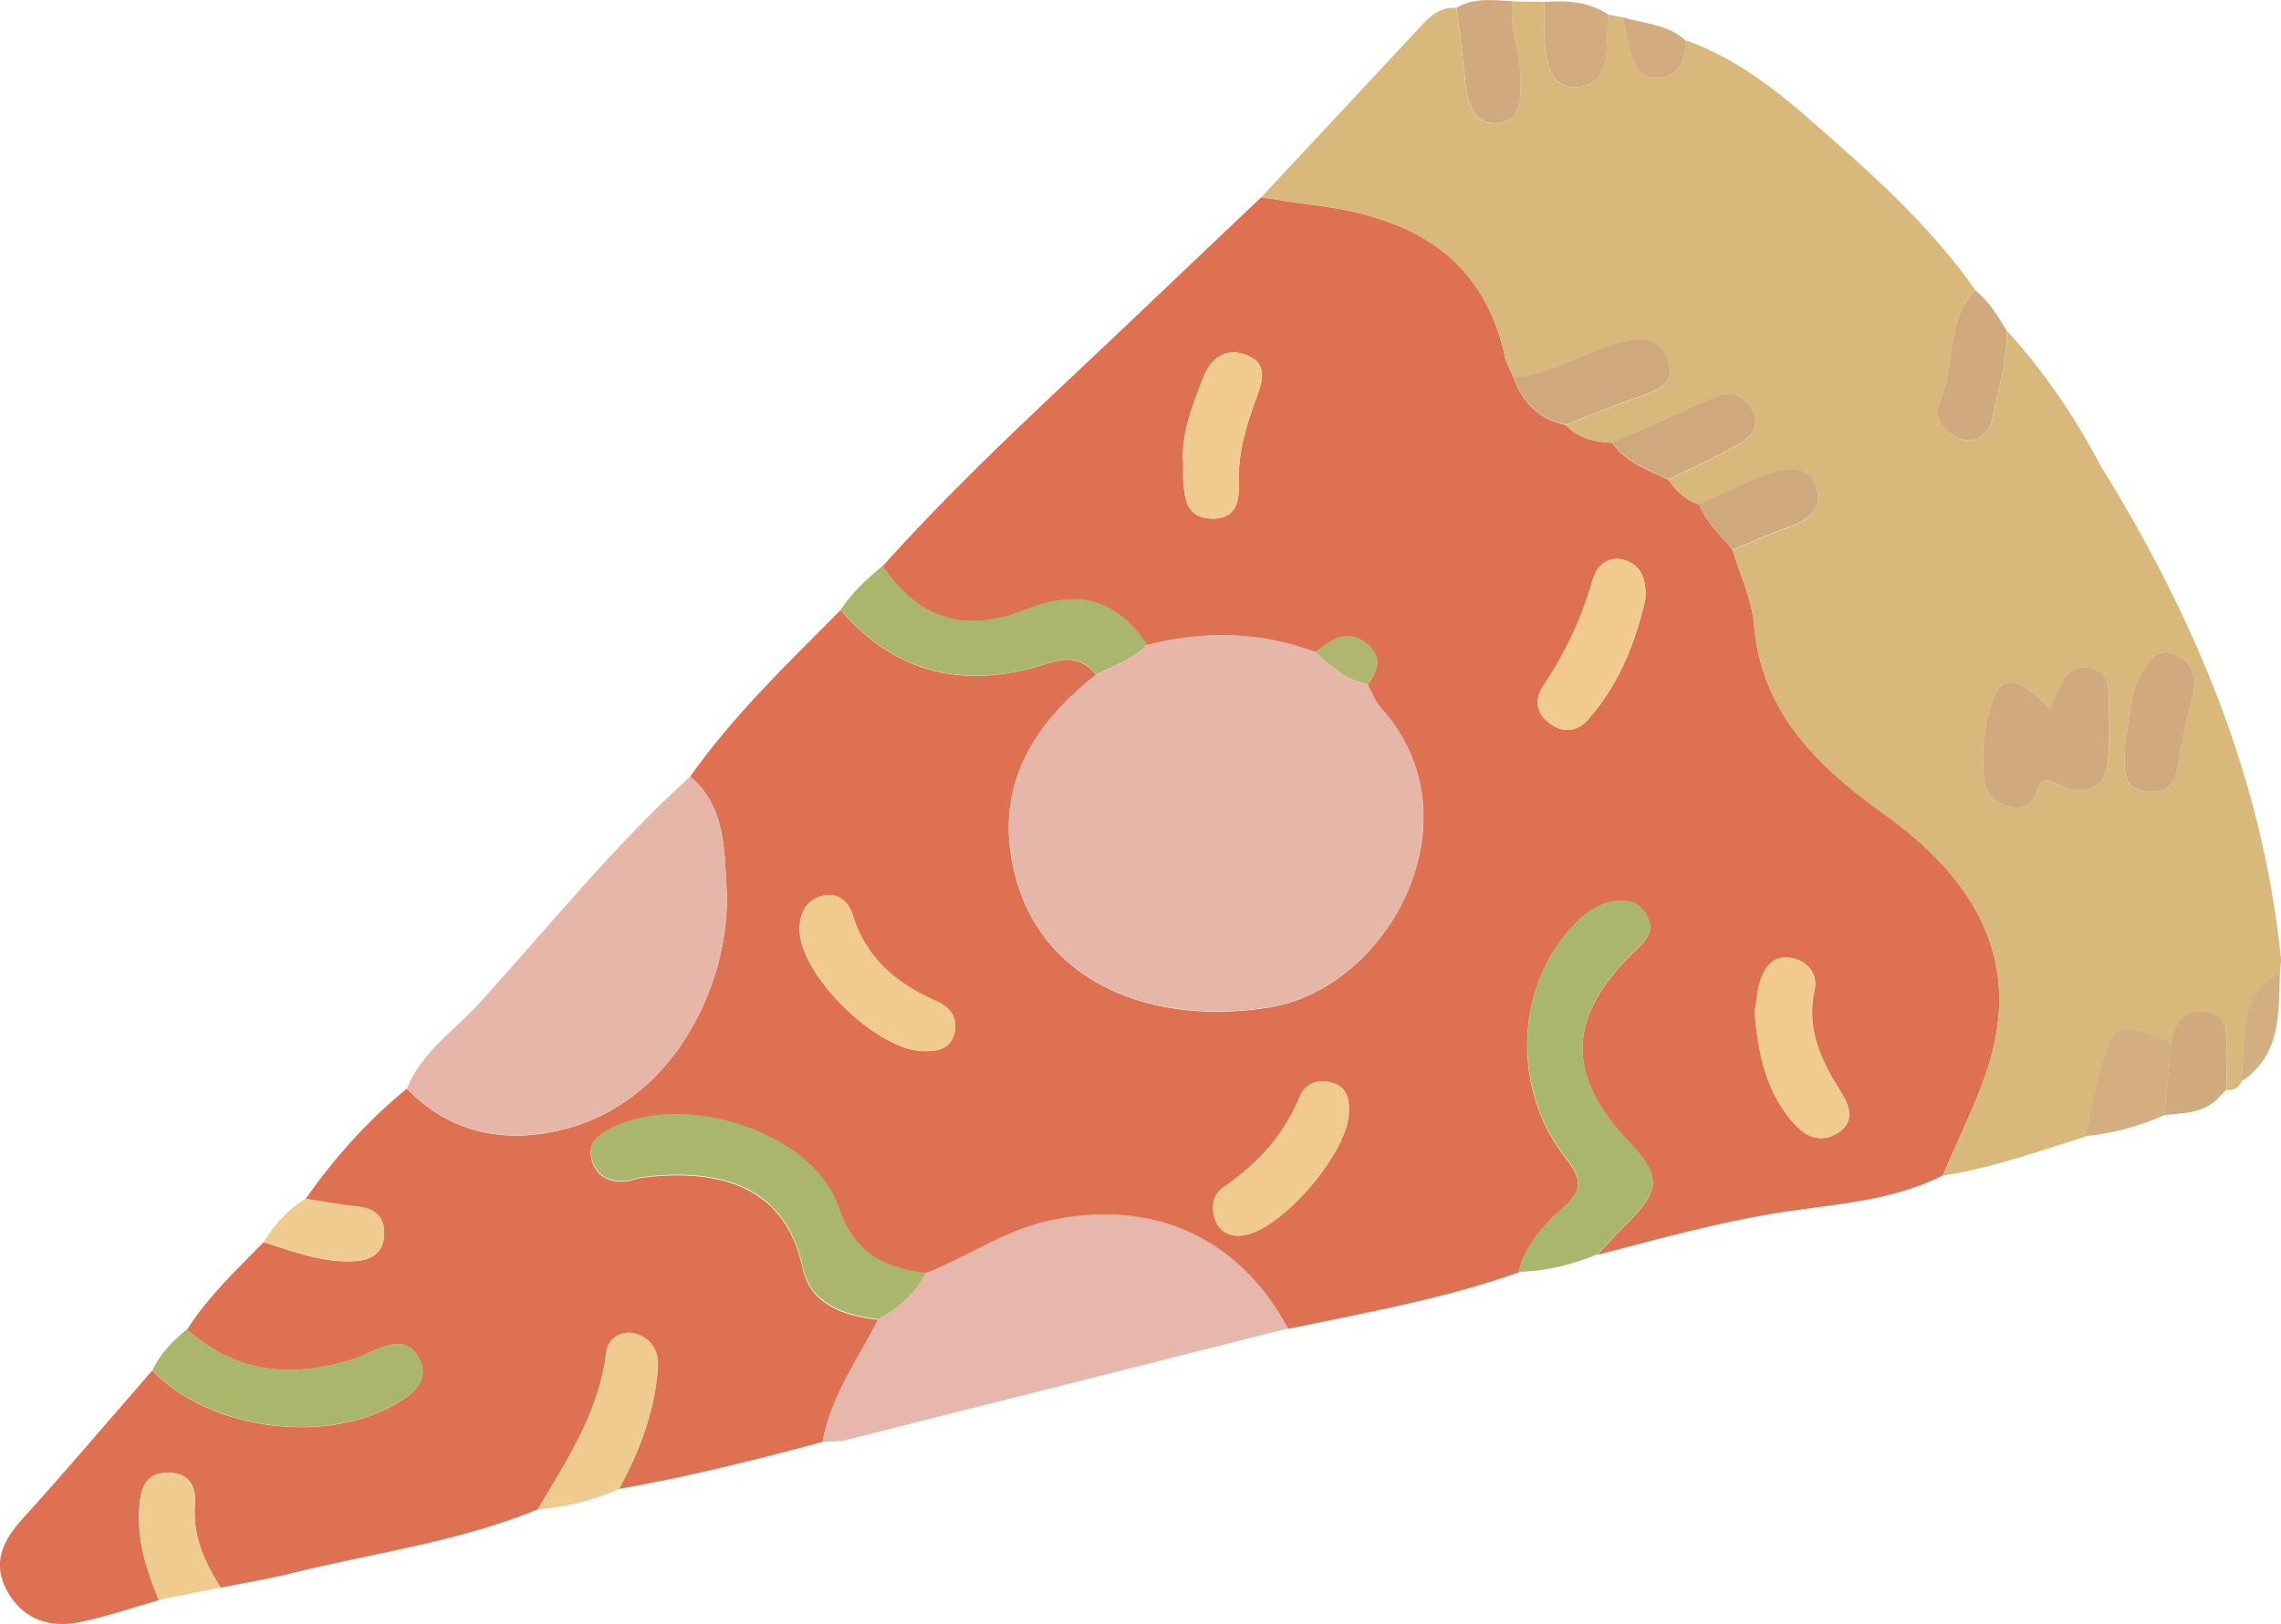 <?xml version="1.0" encoding="UTF-8"?><svg id="_レイヤー_2" xmlns="http://www.w3.org/2000/svg" width="212.69" height="151.43" viewBox="0 0 212.69 151.43"><defs><style>.cls-1{fill:#d0a97e;}.cls-2{fill:#efce90;}.cls-3{fill:#e6b7a9;}.cls-4{fill:#d0a87d;}.cls-5{fill:#d3ae81;}.cls-6{fill:#d8b87b;}.cls-7{fill:#efcb8f;}.cls-8{fill:#b0b56f;}.cls-9{fill:#e6b7aa;}.cls-10{fill:#f0cb8d;}.cls-11{fill:#dd7152;}.cls-12{fill:#f0cb8f;}.cls-13{fill:#aab66c;}.cls-14{fill:#d2ab7f;}</style></defs><g id="illust"><path class="cls-11" d="M76.72,134.45c-6.28,1.69-12.59,3.27-19.01,4.39,1.94-3.53,3.34-7.24,3.63-11.29.11-1.49-.55-2.67-1.96-3.15-1.4-.47-2.69.43-2.83,1.6-.66,5.59-3.64,10.11-6.42,14.75-7.44,3.06-15.42,4.07-23.16,6-2.11.53-4.26.86-6.39,1.29-1.54-2.37-2.64-4.87-2.41-7.81.13-1.66-.56-2.87-2.44-2.9-2.08-.04-2.57,1.29-2.73,3.08-.28,3.13.66,5.97,1.8,8.8-2.44.7-4.86,1.53-7.34,2.05-2.88.6-5.37-.29-6.82-2.94-1.34-2.46-.46-4.56,1.36-6.58,4.15-4.58,8.14-9.29,12.2-13.95,5.42,5.68,16.64,7.05,23.21,2.82,1.41-.91,2.58-2.04,1.69-3.87-.92-1.9-2.51-1.51-4.06-.88-.56.23-1.09.53-1.66.73-5.78,1.96-11.18,1.63-15.94-2.61,1.97-3.08,4.61-5.57,7.14-8.15,2.66.83,5.3,1.87,8.14,1.79,1.53-.04,2.97-.48,3.09-2.39.12-1.83-.91-2.59-2.65-2.74-1.57-.14-3.12-.46-4.67-.7,2.71-3.83,5.8-7.31,9.45-10.28,3.55,3.72,8.07,4.94,12.92,4.16,12.11-1.95,17.38-14.46,16.88-22.86-.21-3.57-.1-7.65-3.39-10.39,4.05-5.74,9.11-10.57,14.03-15.53,5.3,6.13,11.89,7.43,19.35,4.96,1.9-.63,3.25-.41,4.48,1.07-6.35,4.97-9.78,11.13-7.38,19.34,2.74,9.34,12.53,13.42,23.43,11.7,11.36-1.79,19.77-17.72,10.5-27.93-.55-.61-.84-1.46-1.25-2.2,1.03-1.27,1.39-2.61-.05-3.78-1.83-1.48-3.35-.38-4.81.78-5.16-1.94-10.4-2.03-15.7-.67-2.9-4.28-6.32-5.28-11.42-3.25-5.88,2.33-10.11.54-13.23-4.11,7.75-8.66,16.41-16.41,24.8-24.43,3.49-3.34,7.01-6.65,10.51-9.98,1.56.24,3.11.51,4.67.7,8.87,1.07,15.9,4.45,18.04,14.11.15.7.54,1.34.82,2.02.83,2.34,2.39,3.88,4.86,4.41,1.18,1.24,2.7,1.6,4.33,1.66,1.28,1.85,3.33,2.53,5.23,3.44.74,1.05,1.61,1.93,2.89,2.3.65,1.7,1.99,2.88,3.1,4.24.69,2.31,1.8,4.59,2,6.95.61,7.33,4.89,12.19,10.35,16.37,1.16.89,2.37,1.7,3.51,2.61,7.14,5.7,10.9,12.73,8.06,22-1.1,3.57-2.85,6.94-4.31,10.4-4.78,2.44-10.07,2.66-15.22,3.47-5.77.91-11.37,2.49-17,3.95,1-1.06,1.97-2.14,2.99-3.16,2.9-2.91,2.91-4.27.01-7.32-6.05-6.36-5.85-11.84.71-18.05.95-.9,1.65-1.82.88-3.15-.71-1.24-1.87-1.5-3.15-1.26-2.04.39-3.42,1.79-4.62,3.34-4.5,5.77-4.55,14.53.29,20.65,1.66,2.1,1.35,3.13-.41,4.66-1.83,1.6-3.42,3.47-4.05,5.93-7,2.46-14.28,3.76-21.51,5.26-4.63-8.66-12.92-12.21-22.53-9.99-4.09.95-7.45,3.35-11.25,4.84-3.84-.57-6.58-1.71-8.13-6.18-2.45-7.06-14.41-10.78-21.11-7.38-1.25.63-2.38,1.44-1.85,3.09.48,1.48,1.69,1.99,3.17,1.87.48-.04.94-.28,1.42-.34,7.48-.95,13.46.92,15.04,8.42.72,3.4,3.83,4.46,7.04,4.82-1.92,3.73-4.43,7.19-5.19,11.44ZM86.3,98.02c1.34.03,2.45-.37,2.72-1.84.27-1.42-.53-2.31-1.75-2.84-3.71-1.63-6.56-4.01-7.79-8.08-.35-1.17-1.4-2.13-2.83-1.72-1.44.4-2.07,1.54-2.1,3.04-.08,4.3,7.36,11.58,11.73,11.44ZM163.61,94.46c.35,3.94,1.1,7.57,3.83,10.48,1.13,1.2,2.55,1.6,3.93.7,1.57-1.02,1.16-2.42.29-3.8-1.84-2.91-3.28-5.87-2.46-9.54.3-1.32-.51-2.64-2.08-2.96-1.63-.33-2.52.7-2.96,2.06-.33,1.01-.39,2.12-.55,3.07ZM153.42,55.82c.13-1.94-.49-3.13-1.9-3.58-1.58-.51-2.65.55-3.03,1.89-1,3.53-2.53,6.77-4.57,9.81-.87,1.29-.7,2.55.58,3.51,1.27.96,2.58.77,3.58-.36,2.96-3.35,4.48-7.39,5.35-11.27ZM125.78,103.61c.03-1.17-.22-2.21-1.48-2.62-1.34-.44-2.59.04-3.09,1.24-1.49,3.61-3.93,6.3-7.12,8.47-1.13.77-1.2,2.14-.67,3.3.42.92,1.34,1.33,2.43,1.2,3.61-.41,10.01-7.88,9.92-11.6ZM110.33,43.11c0,.65-.03,1.14,0,1.62.11,1.76.29,3.57,2.62,3.63,2.41.06,2.62-1.69,2.56-3.52-.08-2.72.74-5.26,1.65-7.76.58-1.59,1.07-3.21-.95-3.98-1.92-.73-3.3.26-4.01,2.1-1,2.6-2.06,5.2-1.88,7.91Z"/><path class="cls-3" d="M64.36,72.4c3.29,2.75,3.18,6.83,3.39,10.39.5,8.4-4.76,20.9-16.88,22.86-4.86.78-9.37-.44-12.92-4.16,1.35-3.38,4.41-5.37,6.72-7.92,6.48-7.13,12.53-14.67,19.69-21.17Z"/><path class="cls-9" d="M76.72,134.45c.76-4.25,3.27-7.71,5.19-11.44,1.88-1.01,3.42-2.37,4.41-4.29,3.8-1.49,7.15-3.89,11.25-4.84,9.61-2.23,17.9,1.32,22.53,9.99-13.73,3.47-27.46,6.95-41.2,10.41-.69.17-1.45.12-2.17.17Z"/><path class="cls-13" d="M141.6,118.61c.63-2.46,2.22-4.33,4.05-5.93,1.76-1.53,2.07-2.56.41-4.66-4.83-6.12-4.79-14.87-.29-20.65,1.21-1.55,2.58-2.95,4.62-3.34,1.28-.24,2.44.02,3.15,1.26.76,1.34.07,2.25-.88,3.15-6.56,6.22-6.77,11.69-.71,18.05,2.9,3.05,2.89,4.41-.01,7.32-1.02,1.03-1.99,2.11-2.99,3.16-2.36.95-4.79,1.58-7.34,1.62Z"/><path class="cls-13" d="M102.22,62.9c-1.23-1.48-2.57-1.7-4.48-1.07-7.45,2.47-14.05,1.17-19.35-4.96,1.04-1.62,2.45-2.89,3.92-4.11,3.11,4.65,7.35,6.44,13.23,4.11,5.11-2.02,8.53-1.03,11.42,3.25-1.32,1.38-3.1,1.95-4.74,2.77Z"/><path class="cls-13" d="M17.45,123.96c4.76,4.24,10.17,4.57,15.94,2.61.57-.19,1.1-.5,1.66-.73,1.55-.63,3.14-1.02,4.06.88.89,1.83-.28,2.97-1.69,3.87-6.57,4.23-17.79,2.86-23.21-2.82.74-1.56,1.91-2.76,3.23-3.82Z"/><path class="cls-12" d="M50.14,140.75c2.78-4.63,5.76-9.15,6.42-14.75.14-1.17,1.43-2.07,2.83-1.6,1.4.48,2.06,1.66,1.96,3.15-.29,4.05-1.7,7.76-3.63,11.29-2.41,1.1-4.94,1.69-7.57,1.91Z"/><path class="cls-1" d="M185.65,39.55c-.85,1.63-2.17,1.9-3.63,1.01-1.27-.77-1.67-1.93-1.04-3.44,1.35-3.25.44-7.24,3.22-10.04,1.26,1.03,2.1,2.37,2.9,3.75.11,3.01-.86,5.84-1.45,8.73Z"/><path class="cls-7" d="M14.81,149.2c-1.13-2.82-2.08-5.66-1.8-8.8.16-1.79.66-3.11,2.73-3.08,1.88.03,2.57,1.24,2.44,2.9-.23,2.94.87,5.44,2.41,7.81-1.93.39-3.86.78-5.79,1.16Z"/><path class="cls-5" d="M194.44,105.94c.34-1.64.62-3.29,1.04-4.9,1.51-5.93,1.72-6.02,7-3.8-.22,2.25-.45,4.5-.67,6.75-2.35,1.03-4.8,1.71-7.36,1.95Z"/><path class="cls-1" d="M141.05.11c-.36,2.46.73,4.76.75,7.18.02,1.86.11,4.06-2.3,4.19-1.98.1-2.65-1.74-2.84-3.58-.25-2.4-.56-4.78-.84-7.18,1.65-.98,3.46-.69,5.24-.61Z"/><path class="cls-6" d="M195.72,43.14s0,0,0,0c-2.37-4.46-5.2-8.59-8.61-12.32.11,3.01-.86,5.84-1.45,8.73-.85,1.63-2.17,1.9-3.63,1.01-1.27-.77-1.67-1.93-1.04-3.44,1.35-3.25.44-7.24,3.22-10.04-3.51-5.02-7.91-9.25-12.45-13.28-4.43-3.93-8.82-8.03-14.61-10.05.07,1.72-.51,3.25-2.3,3.5-1.9.27-2.61-1.27-2.97-2.88-.2-.92-.38-1.84-.57-2.76-.46-.08-.92-.17-1.37-.25-.05,1.21-.08,2.43-.15,3.64-.11,1.8-.96,3.04-2.86,3.13-1.9.09-2.51-1.46-2.75-2.86-.29-1.65-.13-3.38-.16-5.08-.99-.02-1.98-.04-2.98-.06-.36,2.46.73,4.76.75,7.18.02,1.86.11,4.06-2.3,4.19-1.98.1-2.65-1.74-2.84-3.58-.25-2.4-.56-4.78-.84-7.18-1.34-.12-2.28.57-3.14,1.5-5.01,5.39-10.04,10.77-15.06,16.15,1.56.24,3.11.51,4.67.7,8.87,1.07,15.9,4.45,18.04,14.11.16.7.54,1.34.82,2.02,3.56-.3,6.56-2.32,9.92-3.26,2.1-.59,3.73-.35,4.44,1.72.78,2.27-1.08,2.79-2.75,3.37-2.27.79-4.5,1.71-6.75,2.58,1.18,1.24,2.69,1.61,4.33,1.66,3.09-1.36,6.2-2.67,9.25-4.1,1.62-.76,2.89-.44,3.73,1.02,1.01,1.75-.3,2.74-1.59,3.45-2,1.12-4.1,2.06-6.16,3.08.74,1.05,1.61,1.93,2.89,2.3,2.19-.97,4.33-2.13,6.6-2.84,1.52-.48,3.59-.9,4.31,1.26.67,2-.7,3.04-2.49,3.67-1.8.64-3.55,1.43-5.32,2.16.69,2.31,1.8,4.59,2,6.95.61,7.33,4.89,12.19,10.35,16.37,1.16.89,2.37,1.7,3.51,2.61,7.14,5.7,10.9,12.73,8.06,22-1.1,3.57-2.85,6.94-4.3,10.4,4.57-.69,8.89-2.27,13.28-3.63.34-1.64.62-3.29,1.04-4.9,1.51-5.93,1.72-6.02,7-3.8.3-1.98,1.38-3.19,3.45-2.79,1.95.37,1.64,2.11,1.66,3.54.02,1.21,0,2.43,0,3.64.6-.01,1.1-.2,1.39-.77.42-3.67-.54-7.83,3.6-10.18.03-.48.14-.97.09-1.44-1.74-16.8-8.11-31.9-16.96-46.09ZM196.59,70.68c-.22,2.75-1.84,3.69-4.48,2.56-.99-.42-1.67-1.05-2.14.48-.44,1.42-1.55,1.84-2.87,1.44-1.25-.37-1.99-1.33-2.12-2.66-.24-2.43.01-4.85.78-7.14.84-2.52,2.53-2.27,5.39.74.41-.88.77-1.76,1.21-2.6.59-1.11,1.55-1.48,2.75-1.16,1.1.29,1.51,1.14,1.52,2.19.02,2.05.13,4.12-.03,6.16ZM204.51,64.54c-.44,1.87-.93,3.72-1.24,5.61-.3,1.82-.29,3.83-2.91,3.68-2.78-.16-2.18-2.34-2.31-4.38.55-2.02.43-4.51,1.6-6.67.64-1.18,1.52-2.42,3.12-1.78,1.5.6,2.14,1.86,1.75,3.54Z"/><path class="cls-7" d="M28.5,111.77c1.56.24,3.11.55,4.67.7,1.74.16,2.77.91,2.65,2.74-.12,1.91-1.56,2.35-3.09,2.39-2.85.07-5.48-.96-8.14-1.79,1-1.64,2.26-3.02,3.91-4.04Z"/><path class="cls-1" d="M201.8,103.98c.22-2.25.45-4.5.67-6.75.3-1.98,1.38-3.19,3.45-2.79,1.95.37,1.64,2.11,1.66,3.54.02,1.21,0,2.43,0,3.64,0,0,.01-.02.01-.02-.24.25-.48.51-.72.76-1.39,1.49-3.28,1.42-5.09,1.62Z"/><path class="cls-14" d="M149.95,1.35c-.05,1.21-.08,2.43-.15,3.64-.11,1.8-.96,3.04-2.86,3.13-1.9.09-2.51-1.46-2.75-2.86-.29-1.65-.13-3.38-.16-5.08,2.09-.16,4.11-.03,5.92,1.18Z"/><path class="cls-5" d="M208.99,100.86c.42-3.67-.54-7.83,3.6-10.18-.13,3.77.15,7.69-3.6,10.18Z"/><path class="cls-14" d="M157.15,3.75c.07,1.72-.51,3.25-2.3,3.5-1.9.27-2.61-1.27-2.97-2.88-.2-.92-.38-1.84-.57-2.76,1.99.6,4.18.65,5.83,2.14Z"/><path class="cls-2" d="M206.89,102.36c.24-.25.48-.51.72-.76-.24.25-.48.51-.72.76Z"/><path class="cls-3" d="M102.22,62.9c1.64-.81,3.43-1.39,4.74-2.77,5.31-1.35,10.55-1.27,15.71.67,1.4,1.35,2.87,2.6,4.85,3,.41.74.7,1.59,1.25,2.2,9.27,10.21.86,26.14-10.5,27.93-10.9,1.72-20.7-2.37-23.43-11.7-2.41-8.21,1.02-14.37,7.38-19.34Z"/><path class="cls-13" d="M86.32,118.72c-.99,1.92-2.54,3.28-4.41,4.29-3.21-.37-6.32-1.42-7.04-4.82-1.58-7.5-7.56-9.37-15.04-8.42-.48.06-.94.3-1.42.34-1.48.13-2.69-.38-3.17-1.87-.54-1.65.6-2.45,1.85-3.09,6.7-3.4,18.66.32,21.11,7.38,1.55,4.47,4.29,5.62,8.13,6.18Z"/><path class="cls-10" d="M86.3,98.02c-4.37.14-11.81-7.14-11.73-11.44.03-1.5.65-2.64,2.1-3.04,1.43-.4,2.47.56,2.83,1.72,1.23,4.07,4.07,6.45,7.79,8.08,1.21.53,2.01,1.42,1.75,2.84-.28,1.47-1.38,1.87-2.72,1.84Z"/><path class="cls-10" d="M163.61,94.46c.16-.95.22-2.05.55-3.07.44-1.36,1.33-2.39,2.96-2.06,1.57.32,2.38,1.64,2.08,2.96-.82,3.67.63,6.63,2.46,9.54.87,1.38,1.27,2.78-.29,3.8-1.38.9-2.81.5-3.93-.7-2.73-2.91-3.48-6.54-3.83-10.48Z"/><path class="cls-10" d="M153.42,55.82c-.87,3.88-2.39,7.92-5.35,11.27-1,1.13-2.3,1.32-3.58.36-1.27-.96-1.45-2.22-.58-3.51,2.04-3.03,3.57-6.28,4.57-9.81.38-1.34,1.44-2.39,3.03-1.89,1.41.45,2.03,1.64,1.9,3.58Z"/><path class="cls-10" d="M125.78,103.61c.09,3.71-6.32,11.19-9.92,11.6-1.09.12-2.01-.28-2.43-1.2-.53-1.17-.46-2.54.67-3.3,3.19-2.16,5.63-4.86,7.12-8.47.49-1.2,1.74-1.68,3.09-1.24,1.25.41,1.5,1.46,1.48,2.62Z"/><path class="cls-10" d="M110.33,43.11c-.17-2.71.89-5.31,1.88-7.91.7-1.84,2.09-2.83,4.01-2.1,2.02.77,1.53,2.39.95,3.98-.91,2.5-1.74,5.04-1.65,7.76.06,1.83-.15,3.58-2.56,3.52-2.33-.06-2.51-1.87-2.62-3.63-.03-.48,0-.97,0-1.62Z"/><path class="cls-4" d="M141.15,35.19c3.56-.3,6.56-2.32,9.92-3.26,2.1-.59,3.73-.35,4.44,1.72.78,2.27-1.08,2.79-2.75,3.37-2.27.79-4.5,1.71-6.75,2.58-2.47-.53-4.04-2.07-4.86-4.41Z"/><path class="cls-4" d="M150.34,41.26c3.09-1.36,6.2-2.67,9.25-4.1,1.62-.76,2.89-.44,3.73,1.02,1.01,1.75-.3,2.74-1.59,3.45-2,1.12-4.1,2.06-6.16,3.08-1.9-.91-3.95-1.6-5.23-3.44Z"/><path class="cls-4" d="M158.45,47.01c2.19-.97,4.33-2.13,6.6-2.84,1.52-.48,3.59-.9,4.31,1.26.67,2-.7,3.04-2.49,3.67-1.8.64-3.55,1.43-5.32,2.16-1.11-1.36-2.45-2.55-3.1-4.24Z"/><path class="cls-8" d="M127.52,63.8c-1.99-.4-3.45-1.65-4.85-3,1.46-1.16,2.98-2.26,4.81-.78,1.44,1.17,1.07,2.5.05,3.78Z"/><path class="cls-1" d="M191.14,66.09c.4-.88.77-1.76,1.21-2.6.59-1.11,1.55-1.48,2.75-1.16,1.1.29,1.51,1.14,1.52,2.19.02,2.05.13,4.12-.03,6.16-.22,2.75-1.84,3.69-4.48,2.56-.99-.42-1.67-1.05-2.14.48-.44,1.42-1.55,1.84-2.87,1.44-1.25-.37-1.99-1.33-2.12-2.66-.24-2.43.01-4.85.78-7.14.84-2.52,2.53-2.27,5.39.74Z"/><path class="cls-1" d="M198.05,69.45c.55-2.02.43-4.51,1.6-6.67.64-1.18,1.52-2.42,3.12-1.78,1.5.6,2.14,1.86,1.75,3.54-.44,1.87-.93,3.73-1.24,5.61-.3,1.82-.29,3.83-2.91,3.68-2.78-.16-2.18-2.34-2.31-4.38Z"/></g></svg>